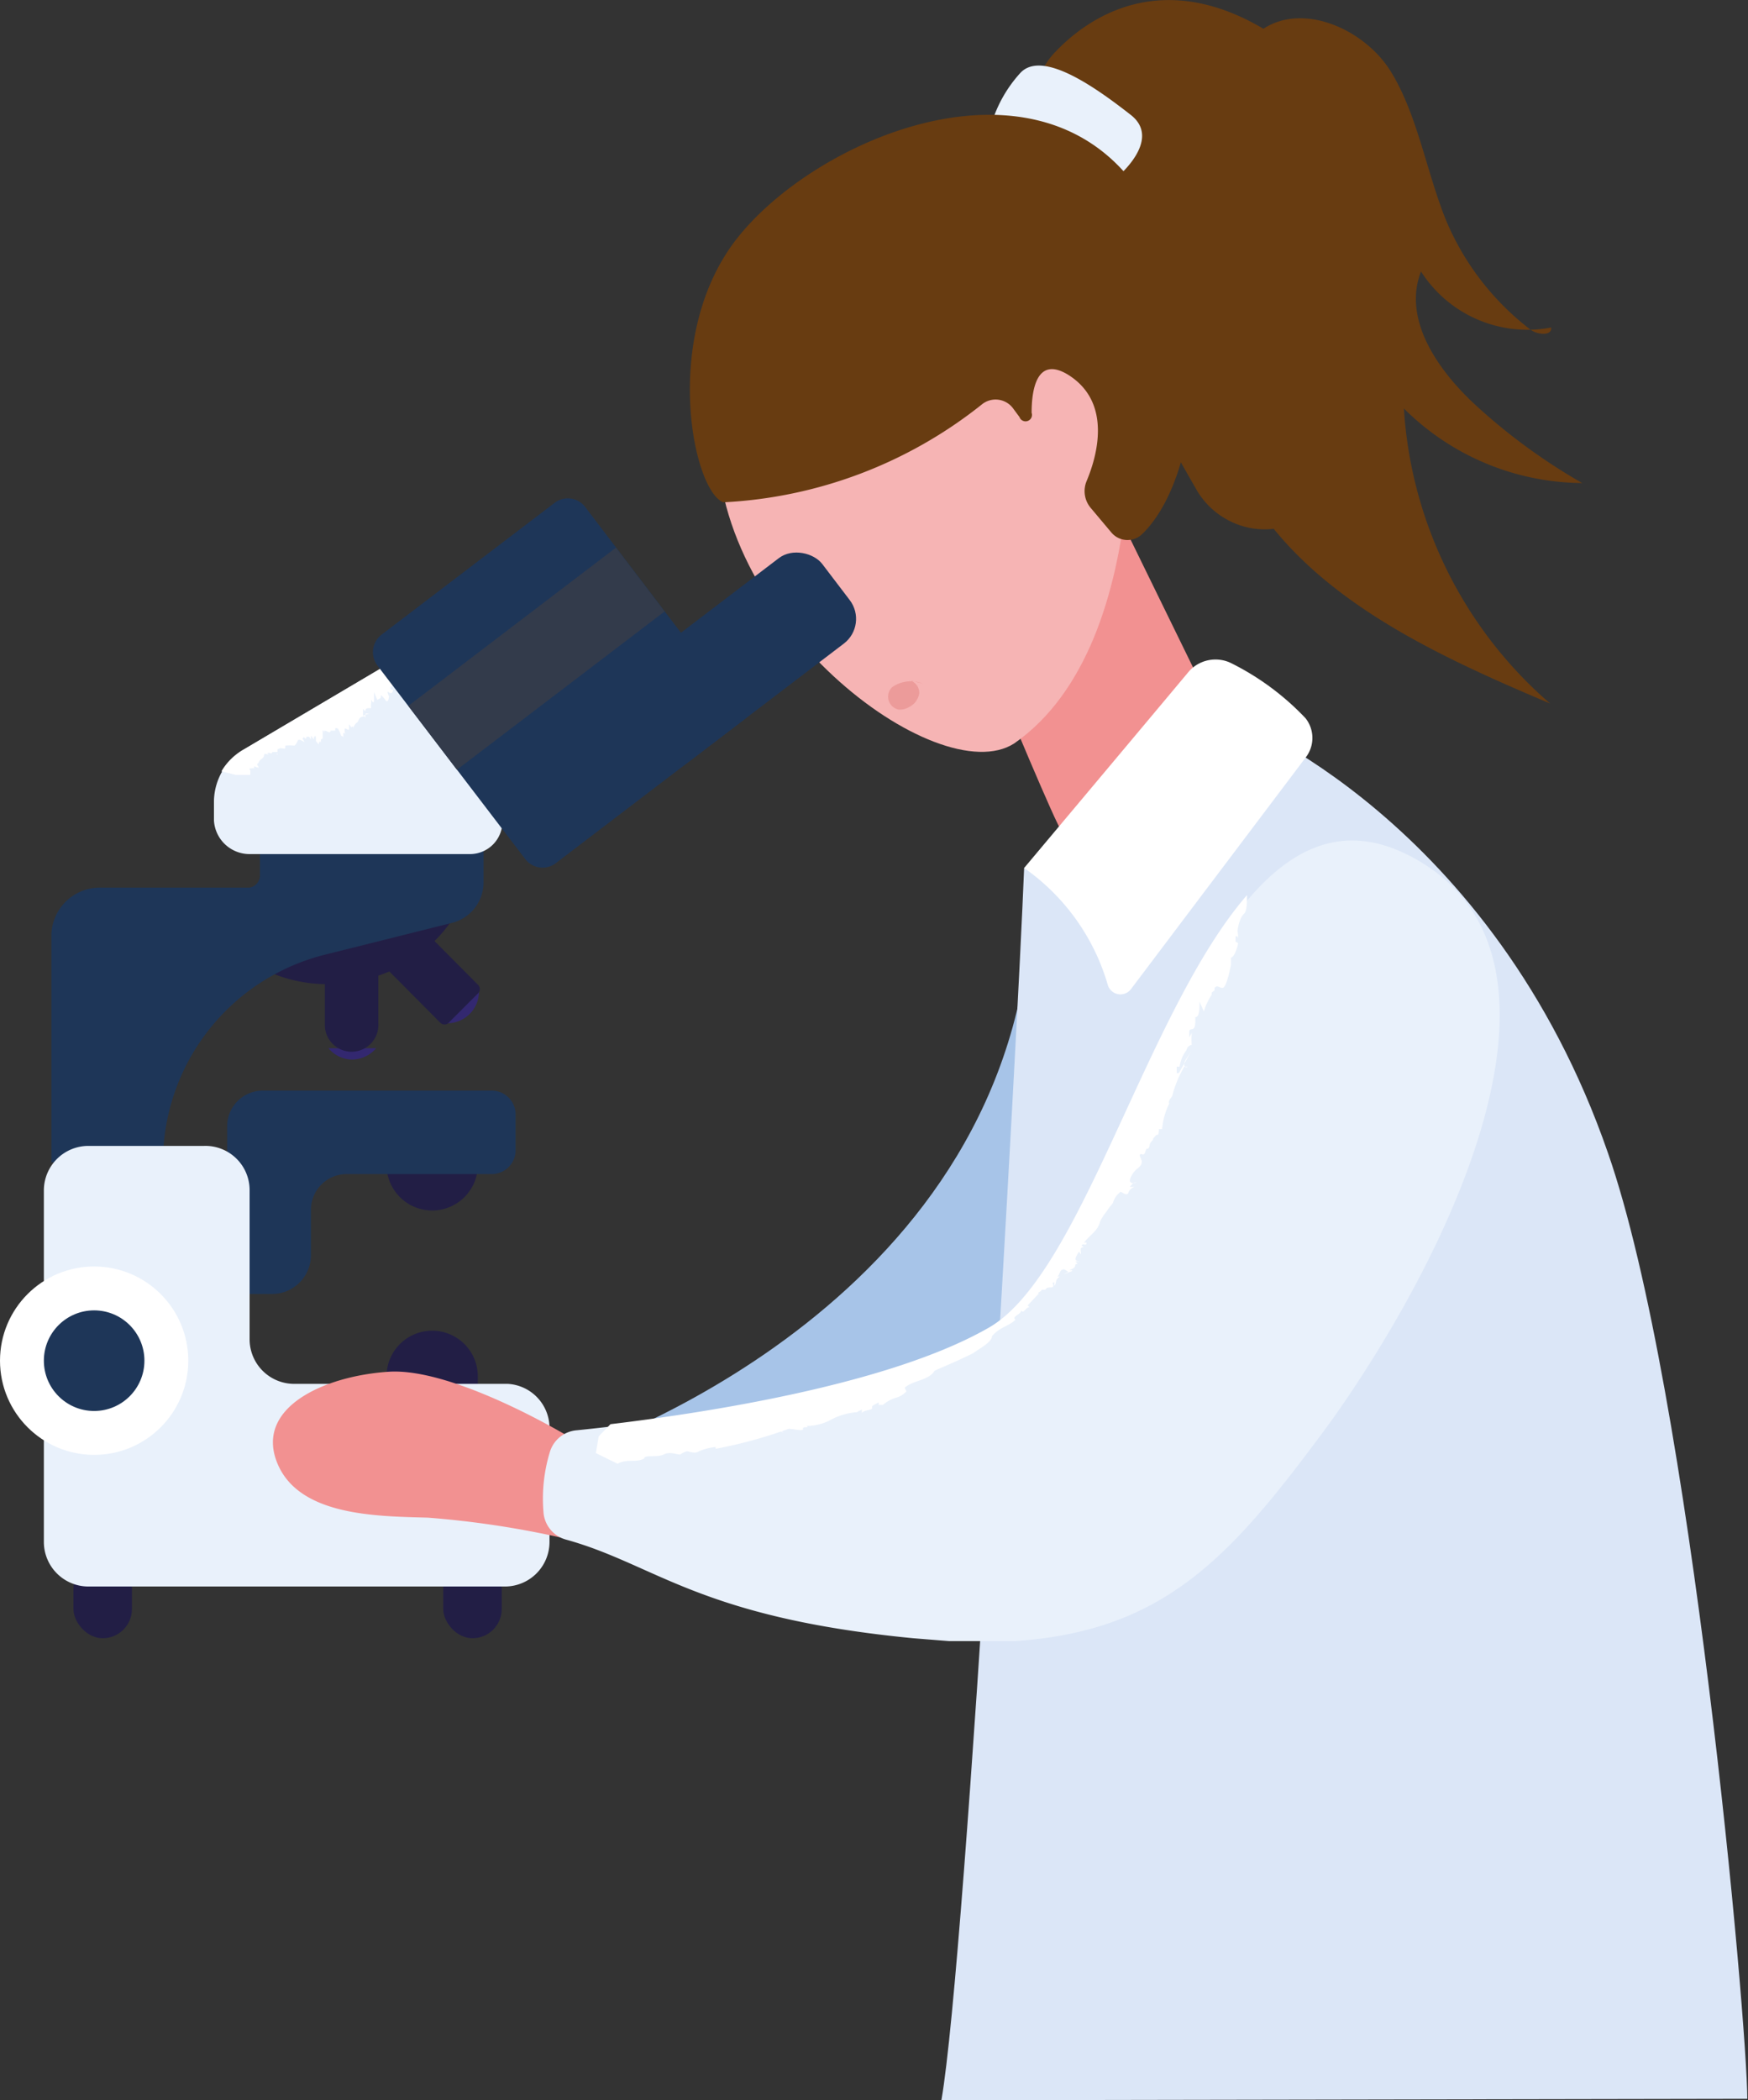 <svg xmlns="http://www.w3.org/2000/svg" viewBox="0 0 49.02 58.87"><rect x="0" y="0" width="49.02" height="58.87" fill="#333333" stroke="none"/><defs><style>.cls-1{fill:#683c11;}.cls-2{fill:#f29191;}.cls-3{fill:#f6b4b4;}.cls-4{fill:#e9f1fb;}.cls-5{fill:#a7c4e8;}.cls-6{fill:#dbe6f7;}.cls-7{fill:#fff;}.cls-8{fill:#221e45;}.cls-9{fill:#332870;}.cls-10{fill:#1e3658;}.cls-11{fill:#333b4b;}.cls-12{fill:#d35958;opacity:0.27;}</style></defs><g id="Layer_2" data-name="Layer 2"><g id="Layer_1-2" data-name="Layer 1"><path class="cls-1" d="M35.3.9C36.44,0,38.25.79,39,2S40,4.81,40.55,6.17a7.52,7.52,0,0,0,2.37,3.07c.2.15.61.18.58-.06a3.54,3.54,0,0,1-3.65-1.57c-.53,1.36.5,2.81,1.58,3.79a16.61,16.61,0,0,0,2.94,2.14,7.15,7.15,0,0,1-5-2.09,11.91,11.91,0,0,0,4.1,8.27c-3.45-1.46-7.19-3.18-8.81-6.56"/><path class="cls-2" d="M29.77,23.28c-.09,0-1.75-4-1.75-4l3.37-4.8L33.6,19S33,23.77,29.77,23.28Z"/><path class="cls-3" d="M31.58,9.41c.05.09,1,8.55-3.14,11.43-2.14,1.37-8.61-3.46-8.32-8.87S30.16,6.63,31.58,9.41Z"/><path class="cls-1" d="M29.09,2.33a2.06,2.06,0,0,1,.52-.89c.85-.89,3.07-2.56,6.31-.32C39,3.23,38.29,9.59,37.68,13a2.25,2.25,0,0,1-2.56,1.81h0a2.23,2.23,0,0,1-1.57-1.09L28.86,5.52a2.21,2.21,0,0,1-.2-1.76Z"/><path class="cls-4" d="M31.29,5s1.33-1.07.42-1.78S29.22,1.35,28.6,2.06a3.7,3.7,0,0,0-.77,1.33Z"/><path class="cls-1" d="M28.59,11.69l-.17-.23a.61.61,0,0,0-.89-.12,12.63,12.63,0,0,1-7.25,2.74c-.87-.36-1.72-4.67.36-7.36s7.83-5.24,10.85-1.94c2.76,3,2.31,8.5.53,10.2a.59.59,0,0,1-.85-.05l-.58-.69a.73.73,0,0,1-.12-.75c.3-.71.73-2.23-.54-3-.85-.5-1,.42-1,1.08A.18.18,0,0,1,28.59,11.69Z"/><path class="cls-5" d="M15.53,40.92s11.41-3.43,13.18-13.51L30,35.59l-4.38,7.64Z"/><path class="cls-6" d="M26.4,58.87c.7-4,2.14-29.91,2.32-34.54l5.77-4.2c.17,0,7.38,2.89,10.6,12.18C47.43,39,49,56.71,49,58.83Z"/><path class="cls-7" d="M28.72,24.33s3.36-4,4.63-5.52a1,1,0,0,1,1.16-.23,7.43,7.43,0,0,1,2.1,1.55.89.89,0,0,1,0,1.11l-4.89,6.48a.37.37,0,0,1-.65-.1A6.06,6.06,0,0,0,28.72,24.33Z"/><rect class="cls-8" x="12.43" y="43.72" width="1.64" height="2.21" rx="0.82" transform="translate(26.5 89.64) rotate(180)"/><rect class="cls-8" x="2.05" y="43.72" width="1.64" height="2.21" rx="0.82" transform="translate(5.75 89.64) rotate(-180)"/><path class="cls-9" d="M13.43,27.73a.89.89,0,0,1-.95.95Z"/><path class="cls-8" d="M12.56,28.69l.86-.86a.17.17,0,0,0,0-.21L11.81,26l-1.06,1.06,1.6,1.61A.17.17,0,0,0,12.56,28.69Z"/><path class="cls-8" d="M12.78,25.63a4.06,4.06,0,0,1-2.58,1.83A4.11,4.11,0,0,1,7.07,27Z"/><path class="cls-10" d="M7.29,24.53v-.79h6.27v1a1.17,1.17,0,0,1-.89,1.13l-3.56.89a6,6,0,0,0-4.54,5.82H1.44V26.24A1.36,1.36,0,0,1,2.8,24.88H7A.35.35,0,0,0,7.29,24.53Z"/><path class="cls-4" d="M7,23.94h6.18a.91.91,0,0,0,.91-.91V16.72L6.85,21A1.72,1.72,0,0,0,6,22.45V23A1,1,0,0,0,7,23.94Z"/><path class="cls-7" d="M6.85,21l4.06-2.4.08.12c0-.05,0,0,0,0h0s.06.07.06.09h0s0,0,0,0l0,0c-.05,0,0,0,0,.09s0,.13,0,.14-.05,0-.05.08,0,.08,0,.13,0-.05-.05,0l0,.08s0,0,.05,0,0,.15-.09.08,0,.1,0,.12,0,0,0-.06,0,0,0,0,0,.25-.09.17h0a.76.76,0,0,0-.14-.16v0h0s0,0,0,.05-.06.06-.1.09l-.09-.22c0,.07,0,.19,0,.13l0,.08c0,.17-.08,0-.08,0v.09l0,0a.38.38,0,0,0,0,.15h0v0h0s-.06,0-.08,0-.08,0-.09.09l-.06-.07V20l0,.06.17-.06,0,0s-.08,0-.09,0a.13.13,0,0,0,0,.12l-.05-.05c-.1.05-.11,0-.18.17v0s-.06,0,0,0a.24.24,0,0,0-.12.2l0-.07s0,.13,0,0l0,0s-.05,0-.05,0h0s0-.07,0,0-.06-.09-.07-.06v.11c0,.08-.06,0-.12,0a.29.29,0,0,0,.05.22c-.06-.09,0-.06-.09-.1a.25.25,0,0,0,0,.09c0,.06,0,0-.06,0a1,1,0,0,0-.09-.2v0s-.07-.05-.08,0v0h0l0,.05H9.33v0s-.05,0-.06,0v0c0,.1-.11,0-.17,0l0,.05c0,.07,0-.08-.05-.05l0,.07c0-.08,0,0,0,.07l0-.09,0,0s0,.12,0,.17L9,20.73l0,.08c-.05-.09,0,0-.06,0a.39.39,0,0,1,0,.06l-.08-.1,0,0,0-.11c-.06-.09,0,0-.06,0l0,0s0,0,0,.06,0-.06,0-.07,0,0,0,.06-.07-.12-.08-.07l0,0s0,0,0,0l0,.09-.05-.08s0,0,0,0h0l-.08,0,0,.07c0-.09,0,.05-.07-.07,0,.07-.08,0,0,.11s-.13-.09-.17,0-.06.11-.09.14a1.17,1.17,0,0,0-.26,0c0,.09,0,.09-.06.08s-.08,0-.08,0l0-.05c0,.11-.09,0-.08.14l0,0a.1.1,0,0,0,0-.05s0,0,0,.08h0c0,.07-.06,0,0,.06l0-.08v0h0c-.11,0-.13,0-.14,0s0,.08-.13,0c.08.06-.05,0,0,.05s0,0-.1,0h0l0,0c.12.09-.1-.06,0,0a.16.16,0,0,1-.07.14.24.24,0,0,0-.1.13l0,0s-.06,0,0,.08-.1,0-.11,0,0,.07,0,.06-.14,0-.11,0,0,0,0,0-.06,0,0,.05h0s0,.05,0,.07,0,0,0,.06h0l-.41,0-.4-.1A1.67,1.67,0,0,1,6.85,21Z"/><path class="cls-8" d="M10.84,37.27H13.4a0,0,0,0,1,0,0v.48A1.28,1.28,0,0,1,12.12,39h0a1.28,1.28,0,0,1-1.28-1.28v-.48A0,0,0,0,1,10.84,37.27Z" transform="translate(24.24 76.3) rotate(-180)"/><path class="cls-8" d="M12.12,32.17h0a1.28,1.28,0,0,1,1.28,1.28v.48a0,0,0,0,1,0,0H10.84a0,0,0,0,1,0,0v-.48a1.28,1.28,0,0,1,1.28-1.28Z" transform="translate(24.24 66.1) rotate(-180)"/><path class="cls-10" d="M8.72,30.57h5.07a.67.67,0,0,1,.67.67v1a.67.67,0,0,1-.67.67H9.72a1,1,0,0,0-1,1v1.27a1.09,1.09,0,0,1-1.1,1.09H6.37V31.57a1,1,0,0,1,1-1Z"/><path class="cls-4" d="M7,33.36v4.19a1.25,1.25,0,0,0,1.24,1.24h6A1.24,1.24,0,0,1,15.41,40v3.23a1.25,1.25,0,0,1-1.24,1.24H2.47a1.25,1.25,0,0,1-1.24-1.24V33.36a1.25,1.25,0,0,1,1.24-1.24H5.72A1.24,1.24,0,0,1,7,33.36Z"/><circle class="cls-7" cx="2.64" cy="38.14" r="2.64"/><circle class="cls-10" cx="2.64" cy="38.14" r="1.41"/><path class="cls-9" d="M10.55,29.38a.9.9,0,0,1-.67.32.88.88,0,0,1-.67-.32Z"/><path class="cls-8" d="M9.86,27h0a.75.75,0,0,1,.75.75v1.66a0,0,0,0,1,0,0H9.11a0,0,0,0,1,0,0V27.79A.75.75,0,0,1,9.86,27Z" transform="translate(19.72 56.48) rotate(180)"/><rect class="cls-10" x="16.87" y="17.03" width="7.32" height="3.01" rx="0.87" transform="translate(-7.03 16.23) rotate(-37.3)"/><path class="cls-10" d="M10.58,18.65l4.15,5.43a.61.61,0,0,0,.85.12l5.34-4.07-4.51-5.92a.61.61,0,0,0-.85-.12l-4.86,3.7A.62.62,0,0,0,10.58,18.65Z"/><rect class="cls-11" x="13.91" y="14.8" width="2.25" height="7.32" transform="translate(9.47 41.61) rotate(-127.3)"/><path class="cls-2" d="M15.9,40.24s-3.18-1.91-5-1.79-3.72,1-3.14,2.52S10.53,42.5,12,42.54a26.41,26.41,0,0,1,3.87.59Z"/><path class="cls-4" d="M28.47,46H26.61l-1-.08c-6-.58-7.21-2.06-9.72-2.76a.86.86,0,0,1-.65-.79,4.48,4.48,0,0,1,.18-1.67.86.86,0,0,1,.76-.61c1.87-.19,8.36-.94,11.62-2.81,3.85-2.18,5.91-17.14,12.23-13,4.53,3,.5,11.07-2.72,15.58C34.58,43.57,32.73,45.71,28.47,46Z"/><path class="cls-7" d="M25.42,39a.61.61,0,0,1-.3.18,1,1,0,0,0-.36.2h-.13a.05.05,0,0,0,0-.07c-.05.05-.21.08-.17.15h0c0,.08-.23.05-.29.15l0-.1-.14.07h.05a1.86,1.86,0,0,0-.75.2,1.45,1.45,0,0,1-.71.19c.1.07-.13,0-.1.08s-.28,0-.4,0l0,0-.2.07c.16.1-.18-.07,0,0a13.09,13.09,0,0,1-1.85.49l0-.05a1.54,1.54,0,0,0-.47.12c-.11.08-.28,0-.33,0s-.23.1-.18.09c-.14,0-.3-.09-.48,0s-.55,0-.54.11h0c-.23.13-.49,0-.75.15h0l-.61-.3.08-.47.33-.34c2.58-.31,7.79-1.09,10.6-2.7,2.61-1.48,4.4-8.84,7.25-12.13,0,.18,0,.45-.08.52s-.14.23-.17.38,0,.14,0,.26,0-.05-.07,0l0,.19c0-.09.06,0,.07,0s-.09.4-.2.4c0,.2,0,.22,0,.3s0-.09,0-.1,0,0,0,0-.12.67-.24.65h0c-.09,0-.14-.09-.22,0v.07l-.08.06c0,.07,0,.05,0,.06a1.86,1.86,0,0,0-.22.47l-.12-.27c0,.16,0,.44-.12.43l0,.12c0,.33-.15.15-.17.28v.17l.07-.13a2.23,2.23,0,0,0,0,.34h0v0s-.11,0-.15.15a1,1,0,0,0-.19.46H33l0,.18.06,0c.08-.15.25-.43.35-.63h0c-.06.12-.16.24-.19.32s0,.18.09.13l-.1,0a3.22,3.22,0,0,0-.34.83l0,0c-.06.08-.12.15-.08.2a2,2,0,0,0-.2.72h-.09c0,.06,0,.19-.07.16l-.09.1c0,.07-.1.1-.1.2h0v0h0c-.05.18-.07,0-.12.17s-.13,0-.16.11l.06.15c0,.2-.15.17-.28.4s0,.24.15.21c-.15,0-.09,0-.21.12,0,0,0,0,.1,0s-.08,0-.13.15-.22-.06-.24,0v0a.57.57,0,0,0-.2.3l0,0-.09.11,0,0L31,34v0a1.25,1.25,0,0,0-.15.24l0,0c-.06.26-.27.36-.45.59h.07c0,.12-.09,0-.14.08l.06.05c-.14,0-.06.12-.08.2l-.05-.08-.07.12c-.07.14,0,.15.1.16l-.13,0,.06.07c-.13,0,0,.07-.16.14s.05,0,0,.06l-.23.09.13-.07-.11-.07c-.16,0-.11.15-.2.2l.07,0c-.13.1-.09.14-.13.23s0-.1-.05-.06,0,0,0,.09-.18,0-.22.11h0s-.05,0-.07,0l.09,0h-.13c0,.06-.13.07-.08.11h0l-.31.33.05.05c-.11,0-.16.2-.23.09,0,.11-.29.18-.16.26-.21.2-.42.19-.66.46,0,.17-.34.34-.53.48-.4.2-.67.31-1.08.49-.16.28-.62.27-.84.48Z"/><path class="cls-12" d="M25.47,19.06a.37.37,0,0,1,.31.36.51.51,0,0,1-.29.4.5.5,0,0,1-.29.07.37.37,0,0,1-.18-.63.92.92,0,0,1,.86-.1"/></g></g></svg>